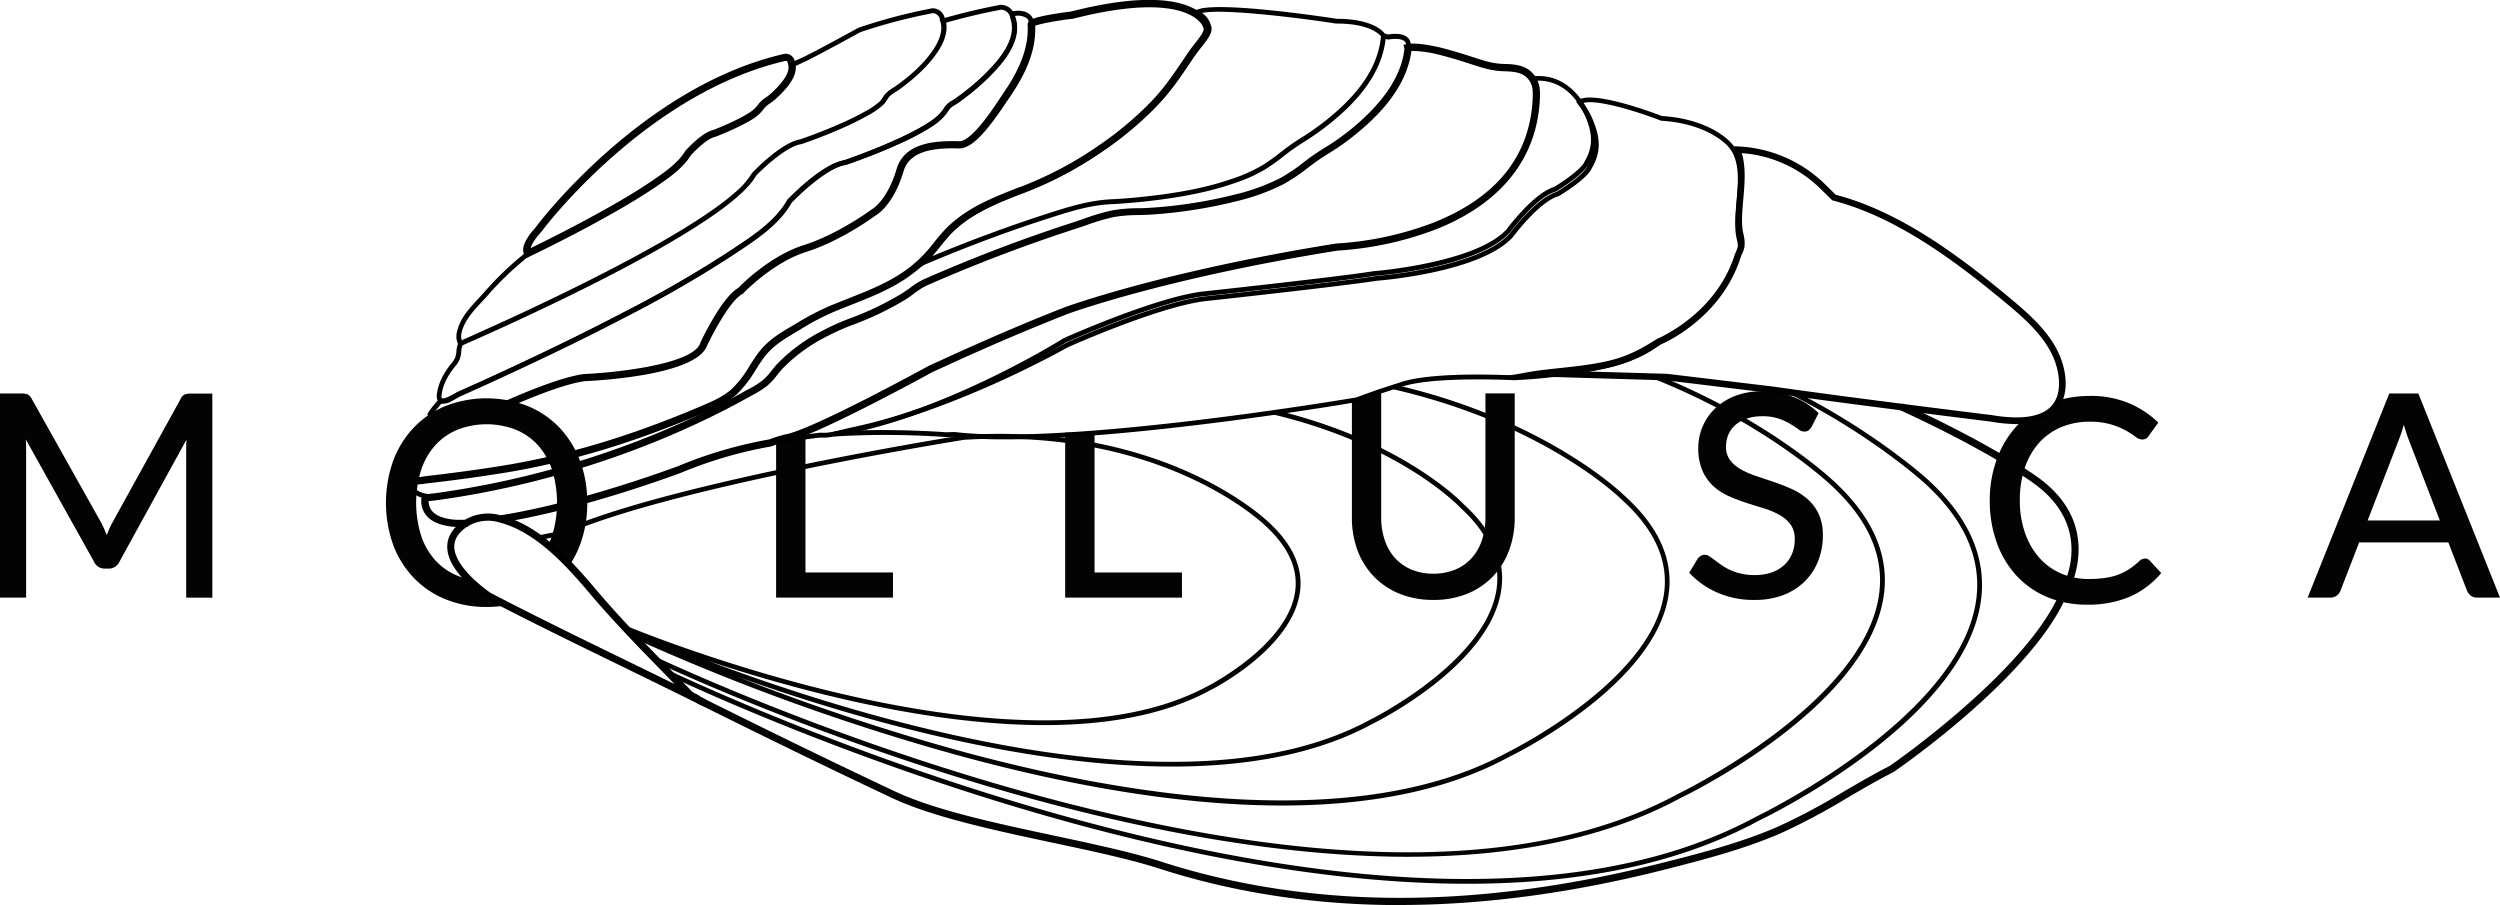 <svg id="Слой_1" data-name="Слой 1" xmlns="http://www.w3.org/2000/svg" viewBox="0 0 904.29 327.39"><defs><style>.cls-1{fill:#030303;}.cls-2{fill:none;stroke:#000;stroke-miterlimit:10;stroke-width:2.61px;}</style></defs><path class="cls-1" d="M506.41,327.39c-30.69,0-60-4.45-87.1-13.21-10.3-3.33-23.8-6.21-38.1-9.26-21.58-4.6-43.89-9.36-58.73-16.36-21.34-10.06-43.68-20.91-70.31-34.16l1.17-2.34c26.61,13.24,48.93,24.09,70.25,34.14,14.57,6.87,36.73,11.59,58.16,16.16,14.37,3.07,27.94,6,38.37,9.34,26.85,8.67,55.88,13.07,86.29,13.07h.77c29.48-.07,61-4.31,93.81-12.59,13.46-3.41,28.72-7.27,42.49-13.33a231,231,0,0,0,23.4-12.51c5.4-3.15,11-6.41,16.68-9.31,2.14-1.48,50.5-35.24,61.85-63.4l.09-.18c.54-.91,13-22.53-10.38-39-.17-.12-15.82-11.4-48-26.17l1.09-2.37c32.5,14.88,48.33,26.31,48.48,26.42,24.58,17.24,12.13,40.59,11.16,42.32-11.89,29.36-60.75,63.12-62.83,64.54l-.14.09c-5.67,2.87-11.24,6.13-16.63,9.28a234.77,234.77,0,0,1-23.67,12.64c-14,6.15-29.34,10-42.9,13.47-33,8.34-64.75,12.6-94.45,12.68Z" transform="translate(0 0)"/><path class="cls-1" d="M530.66,319.67c-123.77,0-267.87-65.46-288.37-75.09L243,243c26.82,12.58,265.69,121,392.36,52.33.77-.37,73.07-35.31,79.39-77.88,2.23-15-4-29.41-18.67-42.75-.18-.17-18.51-16.85-47.51-31.55l.78-1.55c29.23,14.81,47.73,31.64,47.91,31.81,15.07,13.75,21.53,28.66,19.21,44.3-6.46,43.48-77.31,77.73-80.32,79.17C605.9,313.3,569.27,319.67,530.66,319.67Zm-21.49-9.76c-2.62,0-5.26,0-7.94-.1-34.74-.81-74.31-6.9-117.6-18.09-76.14-19.68-139.85-49.11-146.87-52.4l.74-1.57c7,3.28,70.58,32.64,146.57,52.29,97.77,25.27,172.75,24.3,222.88-2.87.71-.34,66.87-32.43,72.68-71.79,2.08-14.07-3.82-27.56-17.54-40.08-.25-.24-23.11-21.88-63.2-38l.65-1.62C640,151.94,663.05,173.8,663.28,174,677.44,187,683.53,201,681.36,215.63c-6,40.28-70.86,71.77-73.62,73.09C581.8,302.78,548.66,309.91,509.17,309.91Zm-45.43-18.54c-3.77,0-7.6-.08-11.51-.23-30.47-1.19-65.27-7-103.43-17.3a806.58,806.58,0,0,1-118.37-42.47l.29-.62-1.61-.69.28-.64L226,228.07l.66-1.62c14.63,6,144.89,57.12,210.18,21.73.31-.16,29-14.79,31.64-34.27,1.13-8.2-2.52-16.21-10.85-23.81-.39-.38-36.76-35.68-109-31-1,.16-105.61,16.87-145,34.53l-.19.06L195,195.39l-.35-1.71L203,192c39.7-17.74,144.41-34.46,145.46-34.63,73.13-4.73,110,31.12,110.38,31.48,8.75,8,12.59,16.51,11.37,25.31-2.8,20.39-31.34,35-32.55,35.57-49.42,26.79-135.3,4.65-181.48-10.66,53.93,20.3,172.59,57.48,239.29,21.33.45-.22,42.08-20.92,45.86-47.36,1.47-10.24-3-20.14-13.13-29.42-.26-.28-21.1-22.46-67.19-33.58l.41-1.7c46.64,11.26,67.8,33.82,68,34C540,192,544.6,202.44,543.05,213.28c-3.91,27.35-45,47.8-46.8,48.66-62.74,34-170.72,3.81-228.91-16.94a805.89,805.89,0,0,0,81.94,27.17c59.71,16.09,142.11,29.18,195.6.19.56-.27,52.36-25.71,57-57.53,1.72-11.83-3.31-23.21-15-33.84-.3-.3-27.34-27.36-82.9-40.18l.39-1.7c56.09,12.95,83.45,40.36,83.72,40.63,12.06,11,17.27,22.91,15.47,35.34-4.77,32.74-55.76,57.78-57.93,58.83C524.28,285.5,496.75,291.37,463.74,291.37Z" transform="translate(0 0)"/><path class="cls-1" d="M67.35,216.17V162.09c0-.7,0-1.47.08-2.31,0-.24,0-.47,0-.71l-24.22,44.1a4.17,4.17,0,0,1-3.91,2.5H37.92A4.17,4.17,0,0,1,34,203.16L9.32,158.92c.09,1.12.13,2.18.13,3.17v54.08H0V142.33H7.68a6.83,6.83,0,0,1,2.17.27,3.32,3.32,0,0,1,1.59,1.61l25.24,45c.41.82.82,1.68,1.21,2.58.26.59.51,1.18.74,1.76.24-.61.47-1.2.71-1.78.39-.93.81-1.8,1.24-2.61l24.78-44.91a3.05,3.05,0,0,1,1.57-1.62,7.1,7.1,0,0,1,2.19-.27H76.8v73.84Z" transform="translate(0 0)"/><path class="cls-1" d="M291.35,207.08v-49.8H287c-2.15,1.31-3.86,3.07-6.27,3v55.89H323v-9.09Z" transform="translate(0 0)"/><polygon class="cls-1" points="385.29 216.17 385.29 156.48 395.92 156.48 395.92 207.08 427.53 207.08 427.53 216.17 385.29 216.17"/><path class="cls-1" d="M518.45,217a32.08,32.08,0,0,1-12.29-2.27,27.16,27.16,0,0,1-9.3-6.29A27.48,27.48,0,0,1,491,199a33.92,33.92,0,0,1-2-11.86V144.91l10.6-4.36,0,46.53a25.68,25.68,0,0,0,1.28,8.28,18.45,18.45,0,0,0,3.69,6.45,17.11,17.11,0,0,0,5.93,4.21,21.76,21.76,0,0,0,15.93,0,16.66,16.66,0,0,0,5.91-4.18,18.41,18.41,0,0,0,3.69-6.44,25.74,25.74,0,0,0,1.28-8.29v-44.8H547.9v44.8a33.92,33.92,0,0,1-2,11.86,27.77,27.77,0,0,1-5.85,9.49,26.84,26.84,0,0,1-9.29,6.29A32,32,0,0,1,518.45,217" transform="translate(0 0)"/><path class="cls-1" d="M634.39,217a32.2,32.2,0,0,1-13.11-2.61,30.83,30.83,0,0,1-10.07-7l-.2-.21,3-5a4,4,0,0,1,1.11-1.07,2.75,2.75,0,0,1,1.51-.44,3.22,3.22,0,0,1,1.72.59c.57.36,1.22.83,1.94,1.37s1.59,1.18,2.43,1.78a20.37,20.37,0,0,0,3.08,1.75,21,21,0,0,0,8.88,1.85,18.47,18.47,0,0,0,6.15-.95,13.06,13.06,0,0,0,4.53-2.65,11.58,11.58,0,0,0,2.83-4.06,13.73,13.73,0,0,0,1-5.31,8.83,8.83,0,0,0-1.43-5.2,12,12,0,0,0-3.83-3.43A27.32,27.32,0,0,0,638.4,184L632,182a67.34,67.34,0,0,1-6.46-2.44,21.07,21.07,0,0,1-5.71-3.64,16.79,16.79,0,0,1-4-5.6,20.07,20.07,0,0,1-1.54-8.3,19.78,19.78,0,0,1,1.54-7.64,19.54,19.54,0,0,1,4.47-6.56,22,22,0,0,1,7.21-4.57,26.54,26.54,0,0,1,9.81-1.71,31.15,31.15,0,0,1,11.29,2,26.76,26.76,0,0,1,9,5.69l.21.2-2.53,4.95a4.25,4.25,0,0,1-1.11,1.29,2.63,2.63,0,0,1-1.53.45,3.93,3.93,0,0,1-2.27-.94c-.77-.57-1.75-1.2-2.9-1.89a23.22,23.22,0,0,0-4.16-1.88,18,18,0,0,0-5.87-.85,17.06,17.06,0,0,0-5.7.88,12,12,0,0,0-4.1,2.34,9.6,9.6,0,0,0-2.48,3.45,11.15,11.15,0,0,0-.84,4.31,7.9,7.9,0,0,0,1.43,4.84,12.65,12.65,0,0,0,3.86,3.34,30.49,30.49,0,0,0,5.54,2.44l6.43,2.17c2.15.73,4.33,1.58,6.45,2.53a22.85,22.85,0,0,1,5.71,3.61,16.75,16.75,0,0,1,4.07,5.37,18.08,18.08,0,0,1,1.54,7.82,25,25,0,0,1-1.66,9.14,21.25,21.25,0,0,1-4.85,7.46,22.89,22.89,0,0,1-7.83,5A28.93,28.93,0,0,1,634.39,217" transform="translate(0 0)"/><path class="cls-1" d="M882.54,188.27l-11.26-29.2c-.33-.85-.69-1.87-1.08-3.1-.24-.75-.48-1.54-.7-2.35a50.65,50.65,0,0,1-1.83,5.51l-11.26,29.14Zm13.52,27.9a3.75,3.75,0,0,1-2.39-.74,4.67,4.67,0,0,1-1.34-1.84l-6.73-17.4H853.35l-6.73,17.39a4.06,4.06,0,0,1-1.29,1.79,3.67,3.67,0,0,1-2.39.8h-8.23l29.53-73.84h10.52l29.53,73.84Z" transform="translate(0 0)"/><path class="cls-1" d="M777.62,202.81a2.3,2.3,0,0,0-1.72-.79,3,3,0,0,0-2,.86,28.6,28.6,0,0,1-3.75,3,20.45,20.45,0,0,1-4,2,24,24,0,0,1-4.77,1.17,40.75,40.75,0,0,1-5.83.38,25.14,25.14,0,0,1-9.82-1.91,22.05,22.05,0,0,1-7.86-5.54,26.43,26.43,0,0,1-5.28-8.91A34.93,34.93,0,0,1,730.61,181a36.18,36.18,0,0,1,1.86-12,26.14,26.14,0,0,1,5.2-8.94,22.45,22.45,0,0,1,8-5.59,26.29,26.29,0,0,1,10.2-1.93,26.76,26.76,0,0,1,7.78,1,27.07,27.07,0,0,1,5.28,2.18,35.48,35.48,0,0,1,3.42,2.19,4.35,4.35,0,0,0,2.48,1.07,2.7,2.7,0,0,0,1.52-.39,3.18,3.18,0,0,0,.89-.94l3.46-4.81-.25-.24a35.2,35.2,0,0,0-10.62-6.86,35.84,35.84,0,0,0-13.91-2.53,40.07,40.07,0,0,0-10.62,1.38c-3,4.41-8.1,6.2-13.41,7.16-.72.64-1.42,1.29-2.08,2a35,35,0,0,0-7.4,12A43.15,43.15,0,0,0,719.73,181a44.51,44.51,0,0,0,2.53,15.27,35.08,35.08,0,0,0,7.11,11.94,32,32,0,0,0,11.1,7.74,36.75,36.75,0,0,0,14.43,2.76,37.78,37.78,0,0,0,15.63-2.94,31.7,31.7,0,0,0,11-8.21l.23-.27Z" transform="translate(0 0)"/><path d="M363.66,158.92A160.55,160.55,0,0,1,345.2,158l-3,.1a311.69,311.69,0,0,0-40.28-.23l-.26-1.72,5.69-1.39c38-7.79,77.65-30.4,78-30.63s31.94-14.33,49.63-16.83c.52-.06,50.09-5.4,62.79-7.46.44,0,37.1-3,48.14-15.2.35-.47,9.69-13,17.22-15.29,2.77-1.68,9.89-6.41,11-9.18l0-.11c2.89-4.88,3-9.41.5-15.62a27.09,27.09,0,0,0-4-6.89l-.06-.08-.44-.7.64-.53c5.26-3.73,27.25,4.53,30.34,5.72,17.54,1.1,24.68,9.31,25,9.66,5.09,5.39,4.37,13.63,3.66,21.59-.4,4.59-.79,8.92,0,12.49l.1.52a11.52,11.52,0,0,1,.38,4.11,7.28,7.28,0,0,1-.73,2.06,10.46,10.46,0,0,0-.47,1.13c-6.58,21.13-26.66,30.26-28.44,31-8.53,6.86-20.53,9.19-31.12,10.84a208.38,208.38,0,0,1-21.71,2.17c-.38,0-29.1-1.52-40.62,2.33l-5.73,1.86c-3.15,1-6.64,2.27-10.37,3.67l-.16,0C490.06,145.63,411.57,158.92,363.66,158.92Zm-18.38-2.65h.06c41.38,4.93,141.83-11.93,145.25-12.51,3.72-1.39,7.2-2.63,10.36-3.66l5.73-1.86c11.82-4,40-2.49,41.16-2.42a208.08,208.08,0,0,0,21.44-2.15c10.4-1.62,22.19-3.9,30.39-10.55l.22-.13c.2-.09,21-8.78,27.56-30a9.76,9.76,0,0,1,.56-1.35,5.49,5.49,0,0,0,.57-1.56,10.26,10.26,0,0,0-.35-3.51l-.11-.52c-.79-3.83-.4-8.28,0-13,.67-7.58,1.36-15.42-3.23-20.28-.09-.11-7.08-8.07-23.91-9.09l-.26-.06c-9-3.5-23.33-7.82-28-6.36a29.08,29.08,0,0,1,3.62,6.51c2.76,6.76,2.59,11.73-.58,17.12-1.66,3.83-10.78,9.37-11.82,10l-.21.09c-7,2-16.36,14.63-16.46,14.75-11.56,12.81-47.75,15.71-49.28,15.83-12.67,2-62.29,7.41-62.79,7.46-17.42,2.46-48.73,16.51-49.05,16.65s-37.73,21.52-74.84,30c16.34-.45,30.73.68,30.9.69Z" transform="translate(0 0)"/><path d="M626.8,52.92h-.4l.08.17c5,8.56-.14,22.38,1.75,31.52a12.54,12.54,0,0,1,.47,4.33,19.12,19.12,0,0,1-1.16,3c-6.82,21.91-28.08,30.59-28.08,30.59-8.7,5.54-13.85,7.63-24.11,9.23-7.16,1.11-12.43,1.4-19.62,2.37-4.36.59-9.45,2.09-17.48,2.13l-6.73.2L549.6,136l53.14,1.58,38.73,4.7C670,146.33,720,152.49,720,152.49a55,55,0,0,0,9.4.9c19.55,0,19.24-14.48,16.33-22.94-3.29-9.59-11.67-16.79-19.14-23-18-15-39.53-31-62.58-37l-3.8-3.74A48,48,0,0,0,626.8,52.92M630,55.38A45.22,45.22,0,0,1,658.51,68.3l0,0,0,0,3.81,3.73.45.44.6.16c22.77,6,43.95,21.82,61.67,36.53,6.43,5.34,15.23,12.65,18.42,22,.75,2.19,2.92,9.72-.72,14.82-2.38,3.33-6.88,5-13.39,5a53.61,53.61,0,0,1-9-.86h-.12c-.5-.06-50.37-6.2-78.51-10.25h0L603,135.21l-.11,0h-.1l-28.5-.84,1.4-.22c10.32-1.61,15.7-3.65,24.85-9.47,2.39-1,22.44-10.17,29.22-32a8.31,8.31,0,0,1,.4-.92,8.94,8.94,0,0,0,.85-2.49,13.12,13.12,0,0,0-.39-4.64l-.11-.51c-.7-3.37-.32-7.6.07-12.08.51-5.72,1-11.6-.57-16.67" transform="translate(0 0)"/><path d="M159.52,152.39a6.27,6.27,0,0,1-4.12-1.07,2,2,0,0,1-.74-1.52v-.25l.15-.21a38.82,38.82,0,0,1,4-5l.5-.44.55.35a1,1,0,0,0,.34,0,5,5,0,0,0,2.39-.83l.44.75-.38-.78c.7-.33,1.39-.72,2-1.07s1-.58,1.4-.74l7.21-3.23c4.4-2,9-4.1,14-6.45,14.22-6.66,26.83-12.87,38.55-19a422.63,422.63,0,0,0,37.49-21.6l1.7-1.12c7.36-4.84,15.71-10.32,19.86-17.79l.12-.17c.5-.53,12.25-12.84,20.45-14.26l1.56-.55c6.36-2.26,12.07-4.54,17.43-7a96.07,96.07,0,0,0,10-5.11c2.85-1.71,5.56-3.5,7.41-6.59a7.8,7.8,0,0,1,2.82-2.4c.35-.21.7-.42,1-.64,1.39-1,2.75-2,4-3A82.25,82.25,0,0,0,357.27,26c4.56-4.64,10.41-11.61,8.62-18.47l-.27-.88a4.25,4.25,0,0,0-.36-1.19L366,5l-.16-.86c2.79-.51,4.95-.22,6.41.88a4.19,4.19,0,0,1,1.67,2.73c.84,8.17-2,16.89-8.75,26.67-.34.5-.75,1.12-1.22,1.83-3.95,5.94-11.28,17-16.88,17H347c-8.27-.25-18.08.5-20.46,8.51-3.56,12-9.3,15.47-10.05,15.88-.89.66-12.65,9.2-24.9,13.06s-22.88,15-23,15.11l-.22.17c-5.36,2.84-12.9,18.8-13,19-3.8,10.69-42.18,12.44-43.81,12.51-6.81.9-19,5.38-35.25,12.94l-.26.07-12,1.47A26.89,26.89,0,0,1,159.52,152.39Zm-3-2.4c.35.32,1.79,1.19,7.32.21l11.88-1.46c16.55-7.71,28.57-12.09,35.71-13,10.87-.46,39.5-3.41,42.35-11.44.34-.75,7.79-16.49,13.63-19.75C268.56,103.28,278.77,92.9,291,89s24.32-12.74,24.44-12.83l.12-.08c.06,0,5.74-3.11,9.24-14.86,2.72-9.16,13.28-10,22.18-9.76,4.6.13,12.25-11.29,15.5-16.17.47-.72.89-1.35,1.24-1.85C370.23,24.05,373,15.71,372.19,8a2.43,2.43,0,0,0-1-1.54,5.72,5.72,0,0,0-4-.69c0,.17.08.35.11.52l.23.73c2,7.77-4.19,15.24-9.05,20.18a81.57,81.57,0,0,1-7.77,6.95c-1.3,1-2.68,2.07-4.1,3.07-.34.24-.72.47-1.11.71a6.81,6.81,0,0,0-2.23,1.8c-2.05,3.44-5,5.37-8,7.2a100.69,100.69,0,0,1-10.16,5.2c-5.41,2.46-11.16,4.76-17.57,7l-1.65.58-.13,0c-7.32,1.22-18.45,12.62-19.47,13.68C282,81.2,273.45,86.79,266,91.72l-1.69,1.12a423.75,423.75,0,0,1-37.64,21.68c-11.75,6.14-24.38,12.36-38.62,19-5,2.36-9.63,4.47-14,6.47l-7.22,3.23c-.29.13-.74.38-1.26.67s-1.34.75-2.07,1.11a5.71,5.71,0,0,1-3.81,1A45.58,45.58,0,0,0,156.5,150Z" transform="translate(0 0)"/><path d="M151.05,175.19a6.3,6.3,0,0,1-1.66-.21c-2.76-.78-4.59-4-5.23-5.82-1.18-3.27.24-4.36,1.74-5.51a16.88,16.88,0,0,0,1.74-1.49l.19-.19,1.77-.71,1,2.42-1.28.52a20.57,20.57,0,0,1-1.81,1.52c-1.35,1-1.41,1.08-.87,2.56.62,1.73,2,3.78,3.48,4.18a7.37,7.37,0,0,0,3-.1c.4-.06.79-.12,1.17-.16,8.31-.94,16.92-2.1,25.6-3.45C204,165,227.63,158,254.17,146.66c4.1-1.75,7.73-3.41,10.63-6.06a38.9,38.9,0,0,0,6.29-8.18c1-1.61,2.09-3.28,3.28-4.85,3.32-4.43,7.58-7,12.1-9.65l2-1.17a90.83,90.83,0,0,1,12.44-6.41c2-.81,3.93-1.58,5.87-2.35,10.55-4.16,20.51-8.09,28.48-17.15.91-1,1.79-2.13,2.64-3.2,1.16-1.44,2.36-2.93,3.67-4.32,7.49-8,17.71-11.94,27.59-15.78l.1,0a132.88,132.88,0,0,0,28.15-14.89,122.49,122.49,0,0,0,18.24-15.15c5.31-5.43,8.31-9.89,12.47-16.07l1.24-1.85c1.06-1.56,2.12-2.92,3.06-4.12,2.19-2.81,3.41-4.45,2.8-5.58l-.1-.25c0-.12-5-13.56-47-2.85l-.16,0c-4.28.51-11.06,1.58-13.52,2.55.36,7.82-2.57,16.14-8.93,25.41-.34.5-.76,1.12-1.23,1.83C358.71,44.86,352.38,53.7,347,53.7h-.15c-8.11-.24-17.73.47-20,8.2-3.56,11.95-9.32,15.6-10.23,16.11-1.13.84-12.64,9.2-25,13.11-12.19,3.85-22.69,14.88-22.8,15l-.15.15-.19.11c-4.32,2.28-10.64,14.21-12.75,18.69-4,10.75-39.76,12.61-44.14,12.8-7.46,1-21,6.13-39.24,14.84l-1.13-2.36c12.91-6.17,30.34-13.79,40.08-15.07h.12c10.71-.46,39.1-3.35,41.87-11.14l0-.12c.8-1.69,7.87-16.5,13.72-19.84,1.39-1.43,11.57-11.68,23.78-15.54S315,76,315.13,75.86l.18-.11c.05,0,5.59-3.07,9-14.6,2.81-9.43,13.56-10.33,22.61-10.07H347c4.42,0,11.86-11.18,15-16l1.25-1.86c6.18-9,8.95-17,8.45-24.34l0-.35.54-1.1.36-.19c2.85-1.58,13.32-2.9,14.89-3.09,43-10.95,49.42,2.82,50,4.52,1.33,2.64-.63,5.15-3.1,8.32-.92,1.17-1.95,2.49-2.95,4l-1.25,1.85c-4.07,6.06-7.29,10.84-12.77,16.43a124.33,124.33,0,0,1-18.62,15.49,135.3,135.3,0,0,1-28.68,15.16l-.1,0c-9.61,3.74-19.55,7.6-26.64,15.14-1.24,1.31-2.4,2.77-3.53,4.17-.87,1.08-1.77,2.21-2.72,3.28-8.39,9.54-18.63,13.58-29.48,17.86-1.92.76-3.87,1.53-5.83,2.34A87.76,87.76,0,0,0,289.79,119l-2,1.19c-4.28,2.55-8.33,5-11.35,9-1.12,1.49-2.16,3.11-3.16,4.69a42,42,0,0,1-6.73,8.71c-3.21,2.92-7.05,4.68-11.37,6.52-26.74,11.39-50.55,18.47-74.94,22.27-8.72,1.36-17.37,2.53-25.72,3.46l-1.06.15A15.48,15.48,0,0,1,151.05,175.19Z" transform="translate(0 0)"/><path d="M156.91,180.58c-1.4,0-5.81-.21-7.87-2.64a4.89,4.89,0,0,1-.95-4.34l.12-.37.32-.95.9.45a2.16,2.16,0,0,0,.51.2,7.91,7.91,0,0,0,3.16-.09c.39-.06.78-.12,1.15-.16,8.31-.93,16.93-2.1,25.63-3.45,24.23-3.78,47.88-10.81,74.46-22.14,4.14-1.76,7.81-3.44,10.76-6.13a39.33,39.33,0,0,0,6.36-8.28c1-1.61,2.09-3.27,3.27-4.83,3.27-4.35,7.5-6.87,12-9.53l2-1.18a90.52,90.52,0,0,1,12.38-6.38c2-.81,3.93-1.58,5.87-2.35,8.67-3.42,16.87-6.65,23.95-12.66l.13-.09,2.6-1.48.88-1.18c.6-.61,1.19-1.24,1.74-1.87.92-1,1.8-2.14,2.66-3.21,1.16-1.44,2.35-2.92,3.64-4.3C350,75.72,360.14,71.76,370,67.94l.11,0A133.36,133.36,0,0,0,398.33,53a123.58,123.58,0,0,0,18.31-15.22c5.34-5.45,8.51-10.17,12.52-16.13l1.25-1.86c1-1.54,2.1-2.9,3-4.09,2.38-3,3.58-4.69,2.85-6.07l-.08-.14,0-.17c0-.07-.34-2.11-3.74-4l-1.23-.7,1.17-.79C438,0,478.52,6,483.47,6.8h0c12.47,0,16.51,4.12,17.44,5.34l1.15.33c3.47-.53,5.9-.12,7.21,1.22a3.51,3.51,0,0,1,1,2.92c0,.27,0,.63-.08,1-1.05,10-7.25,19.79-18.44,29.21A86.07,86.07,0,0,1,480,55.31a81.3,81.3,0,0,0-7.14,5,64,64,0,0,1-9.07,6.06,77.78,77.78,0,0,1-16.55,6,171.52,171.52,0,0,1-30.85,4.85c-1.55.11-3.13.14-4.65.18a53.39,53.39,0,0,0-9.2.77,81.44,81.44,0,0,0-9.85,2.94c-1.32.46-2.64.92-4,1.35a565.75,565.75,0,0,0-53.76,20.5,28.06,28.06,0,0,0-4.86,3.1c-1,.75-2.07,1.52-3.11,2.15a111.9,111.9,0,0,1-19.12,9.1,84,84,0,0,0-9.66,4.38,59.77,59.77,0,0,0-15.31,11.2c-.75.78-1.45,1.66-2.13,2.51a24.73,24.73,0,0,1-3.63,3.91,35.46,35.46,0,0,1-5.51,3.44l-1.47.81c-2.55,1.43-5.26,2.89-8.05,4.32a320,320,0,0,1-42,17.78,329,329,0,0,1-62.77,15Zm-7.21-5.91a2.93,2.93,0,0,0,.66,2.14c1.54,1.81,5.44,2.08,6.82,2A327,327,0,0,0,219.53,164a318,318,0,0,0,41.74-17.68c2.76-1.42,5.45-2.87,8-4.29.49-.28,1-.55,1.49-.82a34.2,34.2,0,0,0,5.25-3.26,23.07,23.07,0,0,0,3.36-3.65c.7-.88,1.43-1.79,2.23-2.62a61.27,61.27,0,0,1,15.75-11.53,85,85,0,0,1,9.86-4.48,110.15,110.15,0,0,0,18.84-9c1-.59,1.94-1.31,3-2.07a28.74,28.74,0,0,1,5.19-3.28,565.65,565.65,0,0,1,53.93-20.57c1.31-.43,2.62-.88,3.93-1.33a81.37,81.37,0,0,1,10.07-3,54.64,54.64,0,0,1,9.5-.8c1.51,0,3.07-.08,4.58-.18a169.61,169.61,0,0,0,30.53-4.79,76.61,76.61,0,0,0,16.19-5.84,64.42,64.42,0,0,0,8.83-5.91,80.35,80.35,0,0,1,7.3-5.08,84.8,84.8,0,0,0,11.55-8.34c10.83-9.11,16.83-18.55,17.83-28,0-.34.06-.68.08-1a1.77,1.77,0,0,0-.49-1.51c-.91-.89-3-1.13-5.86-.67l-.19,0-.81-.23a31.47,31.47,0,0,1-.62,3.64c-2.14,9.21-8.34,17.88-18.95,26.52a100.78,100.78,0,0,1-10.92,7.71,77.7,77.7,0,0,0-6.42,4.59,73.55,73.55,0,0,1-6.67,4.76A57.77,57.77,0,0,1,446,66.43c-8.73,3-18.74,5-31.49,6.41-4.73.5-8.62.81-12.26,1-7.2.32-13.43,2.13-20.25,4.28C367.27,82.75,351.86,88.42,336.21,95l-1.62.68-2.65,1.5c-7.28,6.16-15.58,9.43-24.37,12.9-1.93.76-3.88,1.53-5.84,2.34a88.26,88.26,0,0,0-12.15,6.26l-2,1.19c-4.33,2.57-8.41,5-11.48,9.08-1.13,1.5-2.18,3.14-3.19,4.72a41,41,0,0,1-6.66,8.63c-3.15,2.87-7,4.62-11.25,6.44-26.71,11.39-50.5,18.46-74.87,22.26-8.72,1.36-17.37,2.52-25.71,3.46l-1.07.15A9.81,9.81,0,0,1,149.7,174.67ZM437.9,8.9c1.17,2.39-.71,4.8-3.08,7.83-.92,1.17-1.95,2.5-3,4l-1.24,1.85c-4.07,6-7.28,10.81-12.72,16.38a125.21,125.21,0,0,1-18.57,15.43,134.89,134.89,0,0,1-28.61,15.13l-.1,0C361,73.32,351,77.2,343.8,84.81c-1.24,1.33-2.42,2.79-3.55,4.2-.87,1.08-1.77,2.2-2.71,3.27l-.32.36c15-6.22,29.85-11.65,44.06-16.14l.22-.07c6.94-2.19,13.29-4,20.7-4.36,3.6-.16,7.47-.46,12.16-1,12.61-1.35,22.5-3.36,31.1-6.33a56.94,56.94,0,0,0,11.23-5,74,74,0,0,0,6.52-4.66,75.4,75.4,0,0,1,6.57-4.69,101.1,101.1,0,0,0,10.73-7.58c10.3-8.38,16.31-16.75,18.35-25.56a27.43,27.43,0,0,0,.65-4.13c-.7-.87-4.36-4.6-16-4.6h-.23C466.79,6,441.76,3.15,434.79,4.69A7.6,7.6,0,0,1,437.9,8.9Z" transform="translate(0 0)"/><path d="M190.52,93.34l-.65-.87c-1.4-1.9-.12-4.49.3-5.34a20.58,20.58,0,0,1,2.89-4.08c.47-.56.95-1.13,1.4-1.73s38.09-50.26,89.38-61.87l.24,0a3.34,3.34,0,0,1,3.38,2.67l.12.35c1.17,3.87-1.54,7.58-3.68,10a39.48,39.48,0,0,1-3.84,3.78c-.45.39-1,.75-1.48,1.11a9.05,9.05,0,0,0-2,1.63,14.83,14.83,0,0,1-3.77,3.72,46.77,46.77,0,0,1-5,2.8c-2.63,1.32-5.4,2.54-8.46,3.75l-.82.3c-2.69.55-7.05,4.85-8.62,6.59-2.77,4.56-7.81,8.06-11.49,10.61-6.67,4.63-13.63,8.62-19.55,11.92s-11.9,6.45-18.62,9.83c-2.67,1.35-5.56,2.77-8.83,4.35ZM284.26,22C234,33.5,196.92,82.4,196.55,82.89c-.49.65-1,1.26-1.5,1.85a18.34,18.34,0,0,0-2.54,3.55,7.42,7.42,0,0,0-.57,1.46c2.62-1.27,5-2.44,7.2-3.56,6.69-3.37,12.75-6.57,18.53-9.78S230.42,69.19,237,64.63c3.52-2.45,8.34-5.79,10.8-9.92l.15-.2c.6-.68,6-6.56,10-7.48l.51-.19c3-1.18,5.68-2.38,8.24-3.65a47.54,47.54,0,0,0,4.69-2.65,12,12,0,0,0,3.14-3.14,11.61,11.61,0,0,1,2.54-2.17c.47-.33.92-.65,1.27-.95a37.54,37.54,0,0,0,3.58-3.52c1.72-2,3.92-4.91,3.16-7.54l-.18-.53A.72.72,0,0,0,284.26,22Z" transform="translate(0 0)"/><path d="M160.23,145.88a2.32,2.32,0,0,1-1.3-.36c-.77-.52-1.08-1.5-.91-2.92.44-3.69,2.18-7.37,5.33-11.24a6.63,6.63,0,0,0,1.75-4.25,9,9,0,0,1,.58-2.76,5.66,5.66,0,0,1-.34-.81,6.7,6.7,0,0,1,0-3.7c1.12-4.77,4.51-8.41,7.79-11.93.91-1,1.77-1.91,2.58-2.85a115.21,115.21,0,0,1,12.33-12l2.27-1.91.18-.12,3-1.43c23.9-11.72,50.83-27,54.71-34.6h0l.11-.15,0,0,.24-.26c.33-.4.81-.92,1.39-1.49l2.58-2.76-.41.81c2-1.63,4.23-3.19,5.86-3.58l.54-.21c3-1.19,5.72-2.39,8.29-3.67A44.28,44.28,0,0,0,271.53,41a12.87,12.87,0,0,0,3.26-3.24,10.84,10.84,0,0,1,2.44-2.09c.48-.34.94-.66,1.31-1a36.31,36.31,0,0,0,3.63-3.57l.27-.31c1.63-1.87,3.49-4,3.36-6.32l-.11-1.63,4.71-2.11c4.5-2.09,19.92-10.58,20.07-10.67l.15-.06a200.18,200.18,0,0,1,26.58-7h.16a4.51,4.51,0,0,1,4.35,3.5c6.74-1.91,13.53-3.51,20.2-4.76l.08,0h.08a5.18,5.18,0,0,1,5.08,4.46l.24.73c2,7.77-4.2,15.23-9.05,20.18a83.11,83.11,0,0,1-7.78,7c-1.3,1-2.68,2.06-4.1,3.07-.33.24-.72.47-1.11.71a6.53,6.53,0,0,0-2.22,1.79c-2.06,3.45-5,5.37-8,7.2A97.43,97.43,0,0,1,325,52.07c-5.41,2.46-11.15,4.76-17.58,7l-1.64.57-.14,0c-7.32,1.21-18.45,12.62-19.46,13.67-4.38,7.79-12.87,13.37-20.37,18.31l-1.69,1.11a422.78,422.78,0,0,1-37.65,21.68c-11.76,6.15-24.39,12.37-38.62,19-5,2.32-9.55,4.43-14,6.46l-7.22,3.23c-.29.13-.74.39-1.26.68C163.69,144.8,161.75,145.88,160.23,145.88Zm7.11-21a7.5,7.5,0,0,0-.51,2.38,8.14,8.14,0,0,1-2.13,5.18c-2.93,3.62-4.55,7-4.95,10.36-.1.79,0,1.18.15,1.26.69.46,3.51-1.11,4.57-1.7a14.82,14.82,0,0,1,1.41-.75c2.4-1.07,4.8-2.14,7.2-3.23,4.47-2,9-4.13,14-6.45,14.2-6.65,26.81-12.86,38.55-19a422.4,422.4,0,0,0,37.49-21.59l1.69-1.12c7.36-4.84,15.71-10.33,19.86-17.8l.13-.17c.5-.53,12.24-12.83,20.44-14.26l1.56-.54c6.38-2.27,12.08-4.55,17.44-7a97.87,97.87,0,0,0,10-5.11c2.85-1.71,5.56-3.5,7.41-6.6a7.78,7.78,0,0,1,2.82-2.39c.35-.22.7-.42,1-.64,1.39-1,2.75-2,4-3a80.92,80.92,0,0,0,7.62-6.8c4.55-4.64,10.4-11.61,8.61-18.47l-.27-.88a3.44,3.44,0,0,0-3.31-3.06c-6.55,1.23-13.24,2.81-19.87,4.69v.07c.56,3.3-.61,7-3.46,11.1a42.09,42.09,0,0,1-3.91,4.76,56.94,56.94,0,0,1-4.66,4.41c-1.48,1.26-3.08,2.51-4.88,3.82-.41.3-.87.59-1.34.88a12.69,12.69,0,0,0-2.29,1.69,5.19,5.19,0,0,0-.36.46l-.25.39a12.36,12.36,0,0,1-1.48,2c-.11.12-.23.24-.35.35a27.06,27.06,0,0,1-5.45,3.71l-.27.15a96.69,96.69,0,0,1-9.35,4.59c-4.89,2.13-9.71,4-14.33,5.58l-.13,0c-5.93,1-14.87,10-16.23,11.38A21.09,21.09,0,0,1,271,67C253,87.54,173.94,122,167.34,124.89Zm24-32.32-2.16,1.83A112.68,112.68,0,0,0,177,106.19c-.84,1-1.75,2-2.63,2.9-3.13,3.36-6.36,6.83-7.38,11.15a5.13,5.13,0,0,0,0,2.75l0,.12,5.47-2.47c18.42-8.2,73.94-33.68,93.61-51.21a28,28,0,0,0,5.84-6.7l.13-.18,0,0,.08-.08c.42-.44,10.34-10.85,17.3-12.07,4.57-1.55,9.32-3.4,14.14-5.5a99.26,99.26,0,0,0,9.18-4.5l.29-.17a25.85,25.85,0,0,0,5.09-3.44l.18-.19a11.57,11.57,0,0,0,1.17-1.6l.26-.41a5.63,5.63,0,0,1,.65-.81,13.35,13.35,0,0,1,2.74-2.09c.43-.27.86-.54,1.24-.82,1.77-1.28,3.33-2.5,4.78-3.73a54.06,54.06,0,0,0,4.41-4.17,39.47,39.47,0,0,0,3.64-4.45c2.77-3.94,3.8-7.44,3.05-10.42l-.42-1L340,7a2.77,2.77,0,0,0-2.61-2.24,199.09,199.09,0,0,0-26.17,6.87c-1.28.7-15.67,8.62-20.13,10.69L287.51,24l0,.43c.18,3.05-2,5.56-3.78,7.58l-.27.3a37.61,37.61,0,0,1-3.8,3.75c-.44.38-.95.74-1.45,1.09a9.62,9.62,0,0,0-2.06,1.72,14.4,14.4,0,0,1-3.67,3.63,46.36,46.36,0,0,1-4.94,2.79c-2.61,1.31-5.37,2.54-8.43,3.74l-.73.28c-2.85.62-7.48,5.27-8.71,6.64C244.36,66,205.92,85.46,194.23,91.19Z" transform="translate(0 0)"/><path class="cls-2" d="M181.22,187.69" transform="translate(0 0)"/><path d="M168.61,190.61h-1.12c-.55,0-1.08,0-1.29,0s-7.93.27-11.71-3.82a8.2,8.2,0,0,1-2-6.88l.12-1,4.57-.48a326.52,326.52,0,0,0,62.3-14.85,316.79,316.79,0,0,0,41.66-17.65c2.77-1.42,5.45-2.86,8-4.28.49-.28,1-.55,1.51-.83a33.64,33.64,0,0,0,5.16-3.21,22.26,22.26,0,0,0,3.3-3.58c.71-.88,1.44-1.8,2.26-2.65a62,62,0,0,1,15.85-11.61,86.48,86.48,0,0,1,9.9-4.49,109.29,109.29,0,0,0,18.76-8.92c1-.58,1.93-1.29,3-2a28.93,28.93,0,0,1,5.27-3.33,568,568,0,0,1,53.95-20.57c1.31-.43,2.62-.88,3.92-1.33a81.8,81.8,0,0,1,10.13-3,54.59,54.59,0,0,1,9.58-.81c1.5,0,3.05-.08,4.55-.18a168.86,168.86,0,0,0,30.45-4.78,75.67,75.67,0,0,0,16.09-5.8,63.09,63.09,0,0,0,8.76-5.86,77.87,77.87,0,0,1,7.34-5.1,85.71,85.71,0,0,0,11.49-8.3C501,36.22,507,27,508,17.65l-.34-1.46,1.34-.25c3.85-.74,11.56,1.15,12.43,1.37,4.35,1.1,8.51,2.42,12,3.56,4,1.3,6.84,2.16,10.56,2.26s8.54.25,11.41,4.63c1.68,2.57,1.72,5.26,1.61,7.79-.93,21.67-14,38.08-37.71,47.45a120.77,120.77,0,0,1-35.58,7.66C421,100.72,386.4,113.47,386.06,113.6c-10.12,4-20.61,8.34-32.05,13.42-3.94,1.74-7.9,3.53-11.77,5.31l-1.89.86c-1.12.5-2.27,1-3.37,1.56-1.69.93-42.74,23.42-52.63,25a45.41,45.41,0,0,0-5.24,1.68l-.22.06A154.25,154.25,0,0,0,246.36,171c-.4.16-35.22,13.29-64.94,18L181,186.4c29.46-4.66,64-17.69,64.37-17.83a156.85,156.85,0,0,1,32.92-9.64,46.09,46.09,0,0,1,5.64-1.77c9.45-1.5,51.41-24.5,51.83-24.73,1.19-.59,2.37-1.12,3.51-1.63.62-.27,1.25-.55,1.87-.84,3.88-1.79,7.85-3.58,11.8-5.33,11.48-5.09,22-9.5,32.17-13.48.37-.13,35.26-13,98.28-23.08l.16,0a117.86,117.86,0,0,0,34.85-7.5c23-9.1,35.1-24.28,36-45.11.11-2.64,0-4.51-1.18-6.25-2-3-5.24-3.33-9.3-3.44s-7.25-1.07-11.31-2.4c-3.45-1.13-7.55-2.43-11.84-3.51a42.26,42.26,0,0,0-10.24-1.45c-1.26,9.84-7.48,19.52-18.5,28.79a87.85,87.85,0,0,1-11.84,8.55,77.69,77.69,0,0,0-7.1,4.94A64.84,64.84,0,0,1,464,66.76a77.56,77.56,0,0,1-16.63,6,172.45,172.45,0,0,1-30.92,4.85c-1.56.11-3.14.14-4.67.18a53.17,53.17,0,0,0-9.11.76,80.64,80.64,0,0,0-9.8,2.93c-1.33.46-2.65.91-4,1.34a569.32,569.32,0,0,0-53.7,20.48,27.3,27.3,0,0,0-4.78,3.05c-1,.75-2.08,1.53-3.13,2.17a112,112,0,0,1-19.2,9.13,83.78,83.78,0,0,0-9.6,4.36,59.36,59.36,0,0,0-15.2,11.11c-.73.77-1.4,1.6-2.1,2.47a25.08,25.08,0,0,1-3.69,4,36.35,36.35,0,0,1-5.56,3.48l-1.48.81c-2.56,1.43-5.27,2.89-8.06,4.32a319.42,319.42,0,0,1-42,17.8,329.17,329.17,0,0,1-62.84,15l-2.47.26a5.23,5.23,0,0,0,1.38,3.76c2.47,2.68,7.82,3.06,9.68,3h1.43c.62,0,1.27,0,1.52,0l.15,2.61Z" transform="translate(0 0)"/><path d="M273.89,162.24l5.48-3.17a42.79,42.79,0,0,1,5.1-1.61C294,156,336,132.93,336.37,132.7c1.17-.59,2.35-1.11,3.5-1.62l1.85-.84c3.9-1.79,7.86-3.59,11.77-5.32,11.46-5.08,22-9.48,32.11-13.46.36-.13,35.16-13,98-23h.11a118.06,118.06,0,0,0,34.92-7.52c23.15-9.16,35.34-24.45,36.25-45.46.09-2.27.07-4.48-1.26-6.5l-.88-1.35h1.61c8.93-1.08,16.76,4.34,20.9,14.5,2.75,6.76,2.59,11.72-.58,17.11-1.66,3.82-10.76,9.36-11.8,10l-.2.08c-7,2-16.34,14.62-16.44,14.75C534.75,96.8,498.62,99.7,497.09,99.82c-12.65,2.05-62.17,7.4-62.67,7.45-17.05,2.42-47.43,16-48.9,16.62-1.81,1.13-46.54,28.82-86.4,34.39H296.6c-5.72.67-11.3,1.51-16.56,2.48Zm210-72.09c-62.66,10-97.3,22.81-97.65,22.94-10.11,4-20.59,8.35-32,13.42-3.91,1.73-7.86,3.52-11.75,5.32l-1.87.84c-1.13.5-2.29,1-3.4,1.57-1.45.8-31.41,17.23-46.29,23,1.83-.25,3.69-.49,5.56-.71h2.49c40.1-5.62,85.25-33.88,85.7-34.16l.11-.06c.31-.14,31.8-14.28,49.45-16.77.53-.06,50-5.4,62.68-7.46.44,0,37-3,48.06-15.18.34-.47,9.66-13,17.18-15.28,2.76-1.68,9.87-6.41,11-9.17l.05-.11c2.88-4.88,3-9.4.5-15.61-3.63-8.91-10.26-13.88-17.88-13.53a13.53,13.53,0,0,1,.86,6.29c-.93,21.47-13.85,37.73-37.39,47A120,120,0,0,1,483.87,90.15Z" transform="translate(0 0)"/><path class="cls-1" d="M212.42,181.88a42.78,42.78,0,0,0-2.62-15.2,35.4,35.4,0,0,0-7.43-12,33.42,33.42,0,0,0-11.53-7.82,41,41,0,0,0-29.69,0,33.48,33.48,0,0,0-11.5,7.82,35.19,35.19,0,0,0-7.43,12,45.43,45.43,0,0,0,0,30.41A35,35,0,0,0,149.65,209a33.06,33.06,0,0,0,11.5,7.76A38.63,38.63,0,0,0,176,219.55a42.81,42.81,0,0,0,6.59-.51c-4.6-3.21-8.78-6.43-13.57-9.65a24.22,24.22,0,0,1-3.53-1.13,22.28,22.28,0,0,1-8-5.56,25.08,25.08,0,0,1-5.14-8.89,40.11,40.11,0,0,1,0-23.89,25.26,25.26,0,0,1,5.14-8.91,22.49,22.49,0,0,1,8-5.58,29.15,29.15,0,0,1,21.07,0,22.21,22.21,0,0,1,8,5.58,25.38,25.38,0,0,1,5.12,8.91,40.32,40.32,0,0,1,0,23.89,30.11,30.11,0,0,1-1.5,3.51,17.29,17.29,0,0,1,7.72,7.31,37.3,37.3,0,0,0,3.9-7.54A42.83,42.83,0,0,0,212.42,181.88Z" transform="translate(0 0)"/><path d="M254.08,255.2a1.37,1.37,0,0,1-.58-.14h0l-1.33-.66,0,0c-8.87-4.41-18.09-8.91-27-13.26-16.29-7.94-33.13-16.14-49-24.4l-.16-.1c-6.39-4.56-14.05-11.5-14.23-18.62-.09-3.34,1.48-6.31,4.67-8.84a16.53,16.53,0,0,1,14.71-2.76c13.8,3.51,24.94,15.62,34.3,26.69,8.57,10.14,18,19.82,27.19,29.18q3.73,3.82,7.46,7.66a5.82,5.82,0,0,0,1.48.95,8.77,8.77,0,0,1,2,1.27l1.15.57h0a1.31,1.31,0,0,1-.59,2.48Zm-76.66-40.76c15.79,8.23,32.59,16.42,48.83,24.33,5.86,2.85,11.84,5.77,17.76,8.68l-3.27-3.35c-9.19-9.4-18.68-19.11-27.32-29.32-9.1-10.77-19.89-22.53-32.95-25.85A14,14,0,0,0,168,191.21c-2.54,2-3.74,4.21-3.68,6.72C164.47,202.57,169.23,208.58,177.42,214.44Z" transform="translate(0 0)"/></svg>